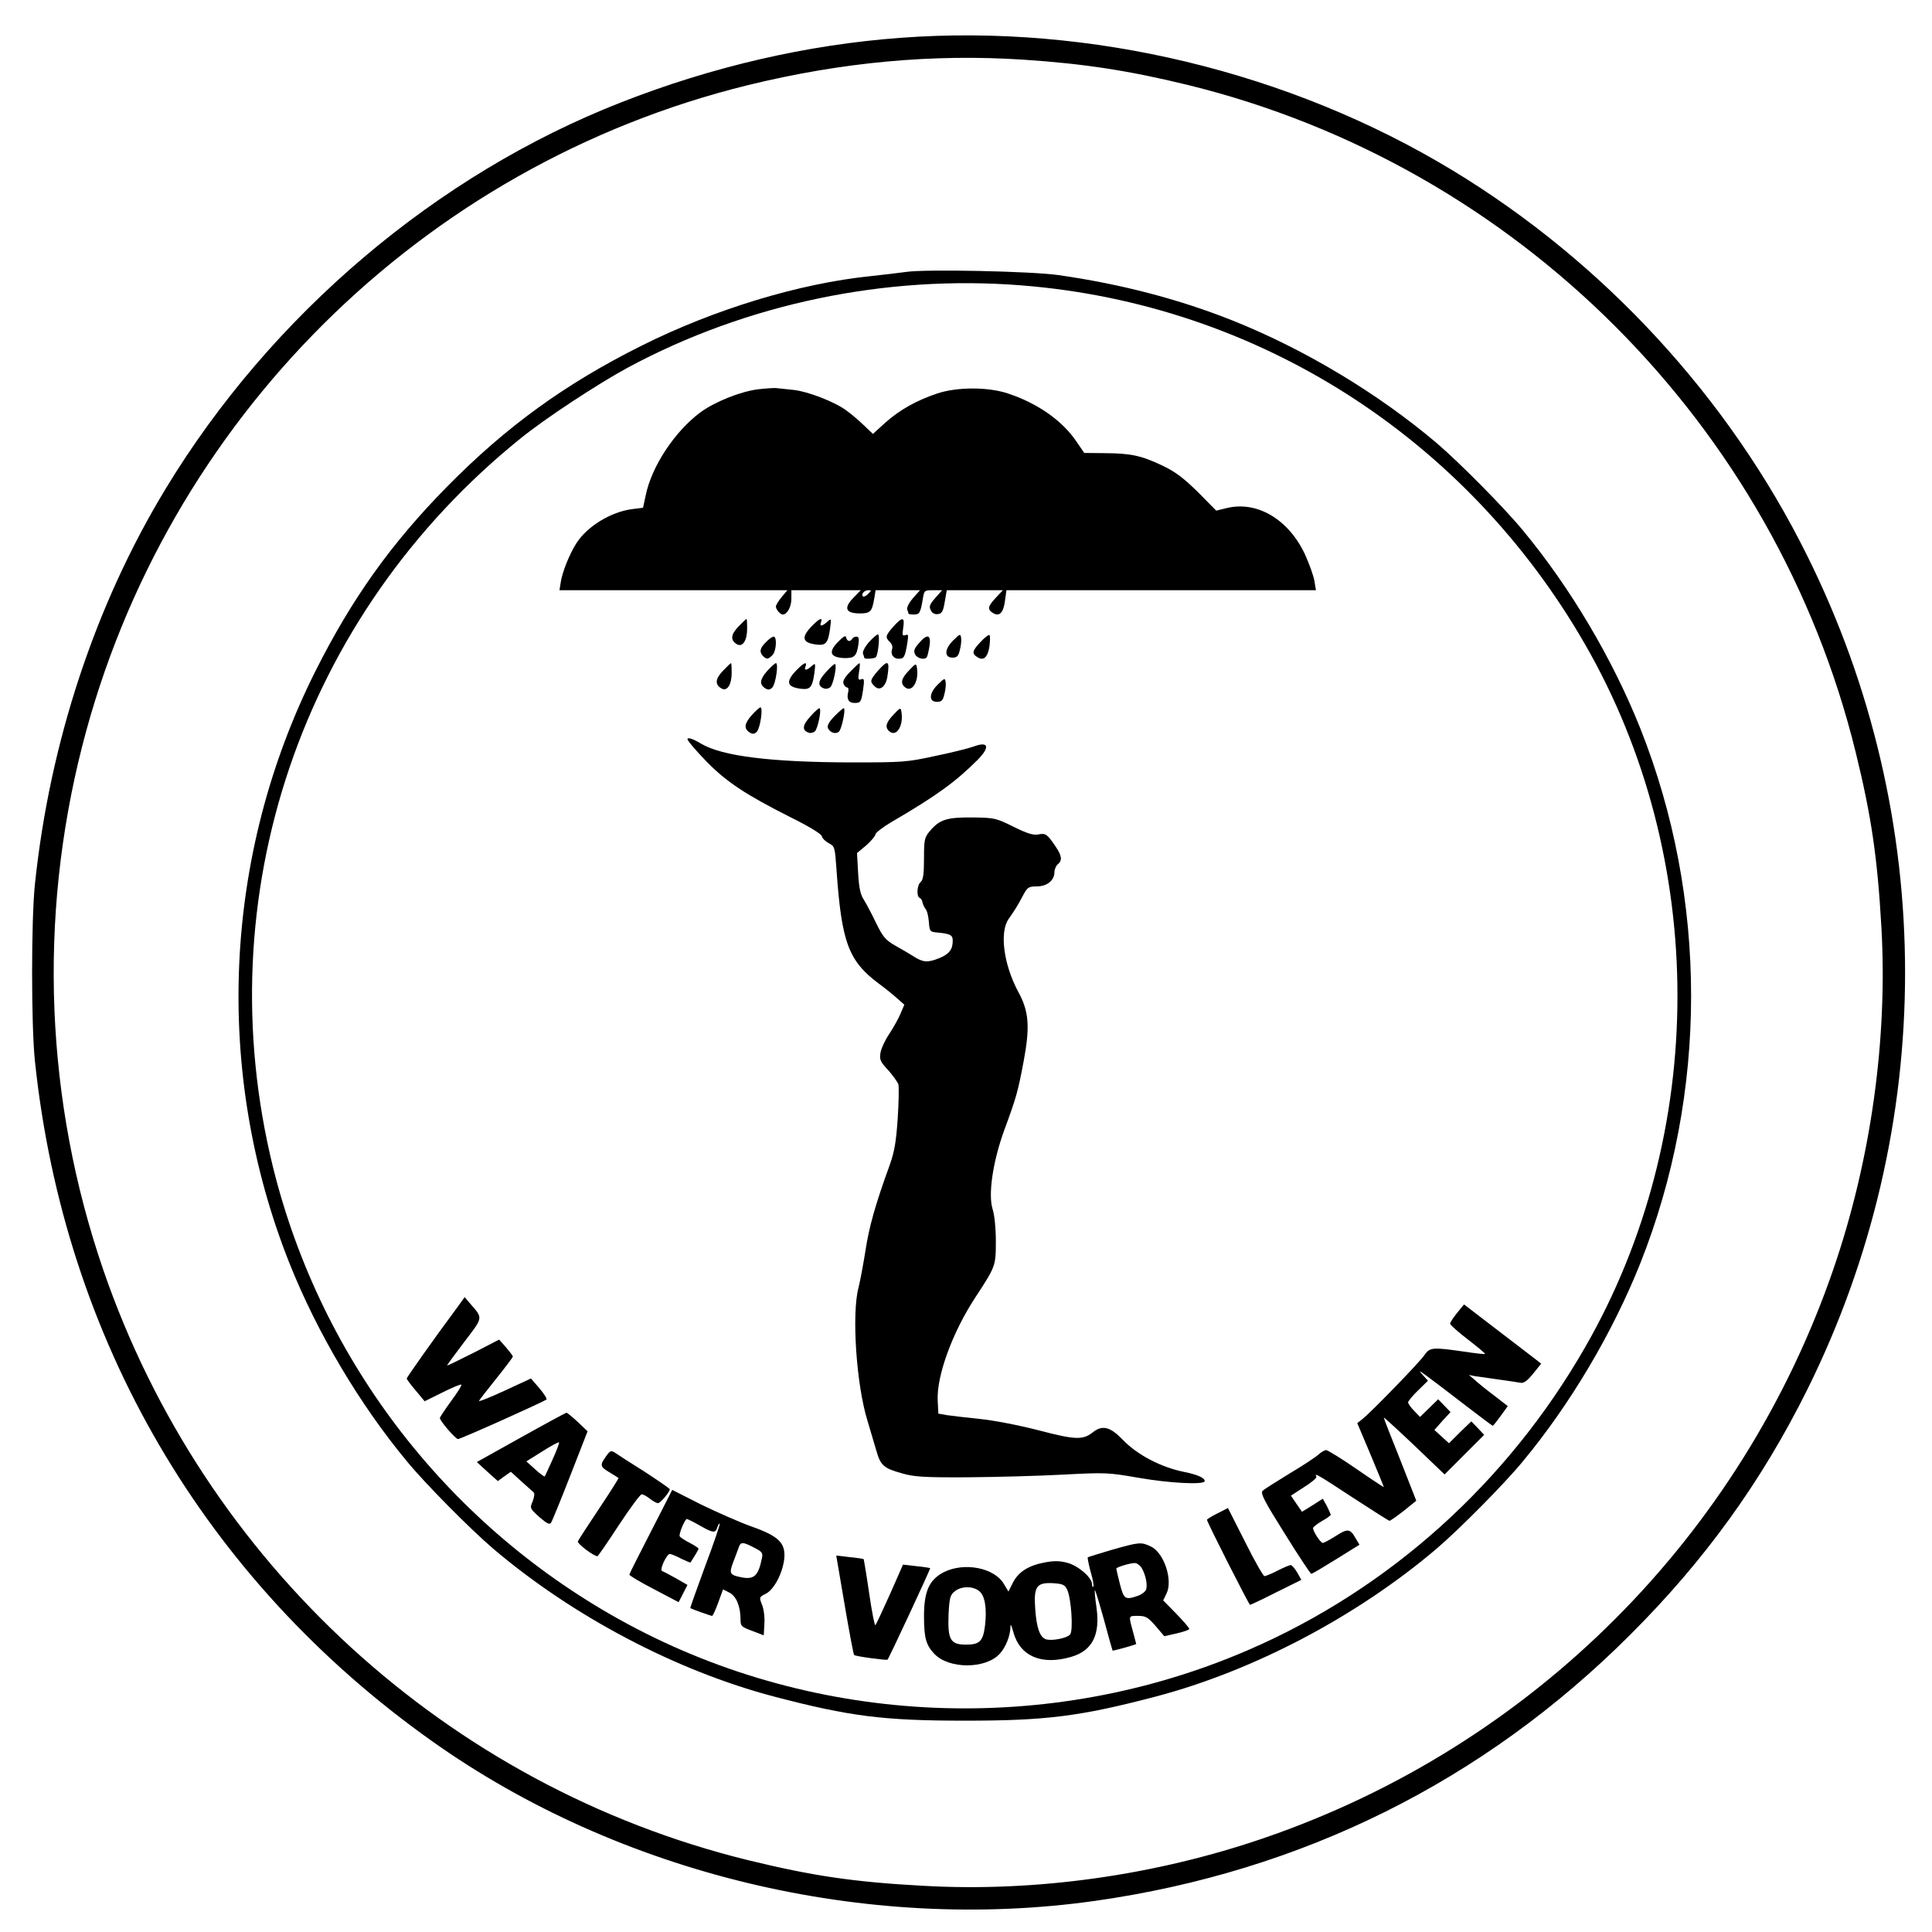 <?xml version="1.0" standalone="no"?>
<!DOCTYPE svg PUBLIC "-//W3C//DTD SVG 20010904//EN"
 "http://www.w3.org/TR/2001/REC-SVG-20010904/DTD/svg10.dtd">
<svg version="1.0" xmlns="http://www.w3.org/2000/svg"
 width="874pt" height="874pt" viewBox="0 0 874 874"
 preserveAspectRatio="xMidYMid meet">
<g transform="translate(0,874) scale(0.1,-0.1)"
fill="#000000" stroke="none">
<path d="M4075 8569 c-424 -31 -855 -131 -1265 -292 -836 -327 -1584 -962
-2060 -1747 -319 -525 -525 -1149 -592 -1790 -17 -162 -17 -638 0 -800 132
-1258 767 -2347 1797 -3077 846 -601 1962 -869 3000 -722 936 133 1757 541
2420 1204 336 335 593 691 800 1107 591 1189 591 2587 0 3775 -354 714 -920
1328 -1605 1743 -735 445 -1639 663 -2495 599z m555 -99 c274 -18 481 -50 746
-115 1484 -365 2655 -1535 3019 -3019 71 -289 98 -475 116 -789 29 -507 -47
-1054 -217 -1548 -416 -1210 -1363 -2157 -2573 -2573 -494 -170 -1036 -246
-1544 -217 -316 17 -502 45 -793 116 -1358 334 -2461 1344 -2917 2671 -262
764 -295 1585 -95 2369 376 1474 1538 2628 3012 2990 425 104 836 142 1246
115z"/>
<path d="M4100 7510 c-30 -4 -102 -13 -160 -19 -324 -33 -709 -150 -1040 -316
-344 -172 -610 -365 -877 -636 -253 -257 -430 -505 -595 -833 -420 -836 -463
-1815 -118 -2682 125 -313 316 -636 531 -895 82 -100 285 -305 389 -394 361
-307 828 -553 1272 -670 343 -90 497 -109 863 -109 366 0 520 19 863 109 444
117 911 363 1272 670 104 89 307 294 389 394 215 259 406 582 531 895 307 772
307 1650 0 2422 -125 313 -316 636 -531 895 -82 100 -285 305 -389 394 -264
224 -598 425 -924 555 -243 97 -509 166 -791 206 -125 17 -597 27 -685 14z
m521 -61 c1065 -84 2010 -686 2549 -1623 558 -969 558 -2213 0 -3182 -352
-613 -884 -1091 -1520 -1367 -901 -391 -1949 -348 -2810 116 -804 433 -1387
1185 -1605 2067 -302 1227 129 2497 1119 3296 112 91 348 246 486 321 537 289
1167 421 1781 372z"/>
<path d="M3430 6979 c-80 -10 -195 -56 -261 -104 -116 -86 -221 -244 -248
-376 l-12 -56 -48 -6 c-97 -12 -207 -79 -255 -157 -31 -49 -62 -128 -69 -172
l-6 -38 516 0 515 0 -26 -31 c-14 -17 -26 -36 -26 -43 0 -13 20 -36 31 -36 20
0 39 35 39 71 l0 39 157 0 157 0 -34 -35 c-45 -46 -34 -70 30 -70 47 0 55 8
65 68 l6 37 100 0 101 0 -32 -36 c-18 -21 -29 -43 -26 -51 3 -8 6 -17 6 -19 0
-2 11 -4 24 -4 26 0 30 7 41 73 6 36 7 37 46 37 l41 0 -31 -35 c-26 -30 -29
-39 -20 -56 6 -13 18 -19 32 -17 18 2 24 13 31 56 l9 52 127 0 127 0 -34 -36
c-35 -38 -37 -51 -11 -67 28 -18 47 0 54 53 l7 50 700 0 700 0 -7 43 c-4 23
-23 76 -42 118 -75 161 -219 245 -357 210 l-45 -11 -83 84 c-64 63 -102 92
-159 119 -96 46 -143 56 -260 57 l-95 1 -35 51 c-64 95 -175 173 -310 218 -90
30 -230 30 -320 0 -93 -31 -170 -74 -235 -132 l-56 -51 -42 40 c-23 22 -58 52
-78 66 -52 39 -174 86 -238 93 -31 3 -65 7 -76 8 -11 2 -49 -1 -85 -5z m497
-926 c-9 -9 -19 -14 -23 -11 -10 10 6 28 24 28 15 0 15 -1 -1 -17z"/>
<path d="M3341 5906 c-35 -36 -38 -62 -8 -80 26 -16 47 16 47 71 0 24 -1 43
-3 43 -2 0 -18 -15 -36 -34z"/>
<path d="M3672 5907 c-49 -51 -43 -75 22 -83 42 -5 52 7 61 71 6 48 6 49 -13
32 -23 -21 -36 -22 -28 -2 9 25 -8 17 -42 -18z"/>
<path d="M4041 5905 c-36 -41 -37 -48 -15 -70 9 -8 13 -22 10 -30 -9 -24 5
-45 29 -45 25 0 29 7 40 74 5 33 4 38 -9 33 -14 -5 -15 0 -10 33 8 50 -4 51
-45 5z"/>
<path d="M3790 5835 c-44 -45 -34 -69 28 -72 47 -1 57 8 65 60 4 27 2 37 -8
37 -8 0 -17 -4 -20 -10 -9 -15 -23 -12 -27 6 -2 11 -12 6 -38 -21z"/>
<path d="M3930 5834 c-18 -21 -29 -43 -26 -51 3 -8 6 -17 6 -19 0 -7 49 -4 53
4 11 18 18 102 9 102 -6 0 -24 -16 -42 -36z"/>
<path d="M4312 5843 c-40 -40 -41 -78 -3 -78 20 0 27 7 33 34 5 18 8 43 6 55
-3 20 -5 19 -36 -11z"/>
<path d="M4435 5835 c-37 -39 -40 -52 -13 -68 27 -18 46 -1 54 48 3 25 4 49 0
52 -3 3 -22 -11 -41 -32z"/>
<path d="M3465 5835 c-28 -27 -31 -45 -13 -63 16 -16 23 -15 42 4 18 17 22 84
6 84 -6 0 -22 -11 -35 -25z"/>
<path d="M4156 5829 c-21 -24 -24 -34 -16 -50 11 -19 45 -26 53 -11 3 4 8 26
12 50 8 52 -11 57 -49 11z"/>
<path d="M3271 5706 c-35 -36 -38 -62 -8 -80 26 -16 47 16 47 71 0 24 -1 43
-3 43 -2 0 -18 -15 -36 -34z"/>
<path d="M3470 5704 c-33 -38 -36 -60 -8 -78 13 -8 21 -7 32 4 15 16 29 110
16 110 -4 0 -22 -16 -40 -36z"/>
<path d="M3602 5707 c-49 -51 -43 -75 22 -83 41 -5 51 7 60 70 6 47 5 48 -12
33 -23 -21 -36 -22 -28 -2 9 25 -8 17 -42 -18z"/>
<path d="M3737 5700 c-37 -40 -40 -63 -10 -74 9 -4 21 -1 29 5 13 11 31 96 22
105 -3 2 -21 -13 -41 -36z"/>
<path d="M3847 5702 c-26 -26 -36 -44 -31 -55 3 -9 11 -17 16 -17 6 0 8 -9 5
-21 -8 -31 2 -49 28 -49 29 0 31 3 40 64 6 42 4 48 -9 43 -14 -5 -15 0 -10 33
4 22 5 40 2 40 -2 0 -21 -17 -41 -38z"/>
<path d="M3971 5705 c-35 -41 -37 -48 -15 -69 23 -24 50 -4 58 41 12 76 4 81
-43 28z"/>
<path d="M4113 5708 c-36 -37 -41 -59 -19 -77 32 -26 64 26 54 88 -3 21 -5 21
-35 -11z"/>
<path d="M4242 5643 c-40 -40 -41 -78 -3 -78 20 0 27 7 33 34 5 18 8 43 6 55
-3 20 -5 19 -36 -11z"/>
<path d="M3400 5504 c-33 -38 -36 -60 -8 -78 13 -8 21 -7 32 4 15 16 29 110
16 110 -4 0 -22 -16 -40 -36z"/>
<path d="M3667 5500 c-37 -40 -40 -63 -10 -74 9 -4 21 -1 29 5 13 11 31 96 22
105 -3 2 -21 -13 -41 -36z"/>
<path d="M3777 5502 c-25 -25 -36 -44 -32 -55 9 -21 35 -30 50 -17 12 10 31
98 23 106 -3 2 -21 -14 -41 -34z"/>
<path d="M4043 5508 c-36 -37 -41 -59 -19 -77 32 -26 64 26 54 88 -3 21 -5 21
-35 -11z"/>
<path d="M3110 5396 c0 -7 42 -56 90 -105 89 -90 176 -147 374 -247 85 -42
141 -76 144 -87 2 -10 17 -24 32 -32 26 -13 27 -18 34 -117 23 -332 54 -415
192 -518 26 -19 62 -48 81 -65 l34 -30 -17 -40 c-9 -22 -32 -63 -51 -92 -19
-28 -37 -67 -40 -86 -5 -31 0 -41 35 -78 21 -24 42 -53 46 -64 3 -11 2 -81 -3
-155 -7 -106 -15 -151 -36 -210 -66 -181 -94 -283 -110 -389 -10 -63 -24 -137
-31 -165 -32 -118 -10 -441 40 -602 13 -44 31 -104 40 -135 19 -68 33 -81 116
-104 55 -16 100 -19 295 -18 127 1 320 6 431 12 195 10 205 10 343 -14 143
-25 301 -33 301 -15 0 14 -32 29 -92 41 -105 21 -213 77 -279 146 -57 59 -92
68 -136 33 -45 -35 -78 -34 -246 10 -89 23 -204 45 -265 51 -59 6 -125 14
-147 17 l-40 7 -3 58 c-6 112 67 311 171 469 91 139 92 141 92 253 0 60 -6
117 -14 143 -22 66 0 217 53 362 55 149 61 173 87 310 29 156 24 225 -25 314
-66 123 -85 270 -43 329 28 40 42 62 67 110 18 33 24 37 60 37 46 0 80 27 80
64 0 13 7 29 15 36 22 18 19 39 -12 84 -36 53 -43 58 -77 51 -22 -4 -51 5
-111 35 -79 39 -86 41 -186 42 -116 1 -148 -9 -193 -62 -24 -29 -26 -39 -26
-125 0 -70 -4 -96 -15 -105 -17 -14 -20 -67 -4 -72 5 -2 11 -11 12 -20 2 -9 8
-22 14 -30 7 -7 13 -34 15 -58 3 -42 5 -45 33 -48 64 -6 75 -11 75 -38 0 -39
-16 -60 -60 -78 -54 -22 -74 -20 -118 8 -20 13 -59 35 -85 50 -41 24 -53 38
-83 99 -19 40 -44 87 -55 105 -17 25 -23 55 -27 123 l-5 90 42 35 c22 20 41
42 41 49 0 7 33 33 74 57 204 119 290 182 389 281 57 58 49 85 -18 60 -22 -8
-101 -28 -175 -43 -128 -28 -147 -29 -380 -29 -362 1 -581 28 -677 84 -38 23
-63 31 -63 21z"/>
<path d="M2063 2818 c-99 -133 -223 -309 -223 -314 0 -4 18 -28 41 -55 l40
-48 81 40 c44 22 82 38 85 35 3 -3 -18 -36 -46 -74 -28 -38 -51 -73 -51 -77 0
-13 71 -95 82 -95 12 0 389 169 400 179 4 3 -11 26 -32 51 l-38 44 -121 -56
c-67 -31 -118 -51 -114 -45 4 7 40 53 80 103 40 50 73 94 73 97 0 4 -14 22
-31 42 l-31 35 -116 -60 c-64 -32 -117 -58 -119 -57 -1 2 34 49 77 106 86 112
85 107 31 169 l-29 34 -39 -54z"/>
<path d="M6591 2800 c-17 -21 -31 -43 -31 -48 0 -5 36 -38 81 -72 44 -34 79
-63 77 -65 -2 -2 -46 3 -98 11 -140 20 -152 19 -176 -16 -23 -34 -242 -259
-280 -289 l-24 -19 60 -142 c33 -79 60 -145 60 -147 0 -2 -56 35 -124 82 -68
47 -130 85 -137 85 -7 0 -22 -9 -33 -19 -12 -11 -70 -50 -131 -86 -60 -37
-116 -72 -123 -79 -11 -11 7 -46 100 -194 62 -100 116 -181 120 -182 3 0 54
30 112 66 l106 66 -18 30 c-24 43 -36 44 -90 9 -27 -17 -53 -31 -58 -31 -10 0
-44 52 -44 67 0 5 18 19 40 32 22 12 40 25 40 29 -1 4 -9 22 -18 40 l-18 32
-47 -30 -47 -29 -25 36 -25 37 60 39 c34 21 58 42 55 47 -12 20 8 8 165 -95
89 -58 163 -105 166 -105 3 0 32 20 64 45 l57 46 -73 186 c-41 102 -74 187
-74 190 0 3 62 -54 138 -126 l137 -131 90 90 89 89 -29 31 -29 30 -51 -49 -50
-50 -33 30 -33 30 36 41 37 40 -28 29 -28 29 -41 -40 -41 -40 -27 28 c-15 15
-27 33 -27 38 0 5 20 30 45 54 l45 44 -23 25 c-20 23 -19 23 18 -4 22 -16 97
-73 167 -127 70 -54 129 -98 131 -98 2 0 18 20 36 45 l32 44 -62 48 c-35 26
-74 58 -88 71 l-26 22 25 -5 c14 -2 61 -9 105 -15 44 -6 90 -13 101 -15 16 -4
31 6 59 40 l37 46 -28 22 c-16 12 -94 72 -175 134 l-146 112 -32 -39z"/>
<path d="M2356 2237 l-199 -111 47 -43 48 -43 29 21 30 21 47 -43 c26 -23 51
-46 56 -50 5 -5 3 -21 -4 -40 -14 -32 -13 -33 30 -72 35 -30 47 -36 53 -25 5
7 44 103 87 213 l78 200 -45 43 c-25 23 -48 42 -51 41 -4 -1 -97 -51 -206
-112z m144 -99 c-18 -40 -34 -75 -36 -77 -2 -2 -21 12 -43 32 l-40 36 72 45
c39 25 73 43 76 41 2 -3 -11 -37 -29 -77z"/>
<path d="M2741 2151 c-28 -39 -27 -46 17 -72 20 -12 38 -24 40 -25 2 -1 -38
-64 -88 -139 -50 -75 -93 -141 -96 -148 -3 -10 71 -67 89 -67 2 0 46 63 96
140 51 77 97 140 104 140 7 0 23 -9 37 -20 14 -11 30 -20 37 -20 10 0 53 50
53 63 0 3 -51 38 -112 78 -62 39 -123 78 -134 86 -20 13 -24 11 -43 -16z"/>
<path d="M2945 1812 c-53 -103 -97 -190 -98 -195 -1 -4 49 -34 111 -66 l112
-59 20 39 20 39 -52 30 c-29 16 -57 31 -63 33 -13 5 21 77 35 77 6 0 29 -9 51
-21 23 -11 42 -19 43 -17 22 34 36 58 36 62 0 3 -18 15 -39 26 -22 11 -42 24
-46 30 -5 7 16 62 30 78 2 2 27 -10 57 -27 64 -37 75 -38 83 -10 4 11 9 19 11
16 2 -2 -27 -89 -66 -192 -38 -104 -69 -189 -67 -190 6 -4 93 -35 98 -35 4 0
16 27 28 60 l22 60 29 -15 c31 -16 50 -62 50 -122 0 -29 4 -33 53 -51 l52 -20
3 53 c2 29 -3 68 -11 86 -13 33 -13 34 17 49 38 19 77 94 84 160 6 70 -25 101
-150 145 -53 19 -155 64 -227 99 l-130 66 -96 -188z m466 -73 c36 -18 41 -24
36 -47 -16 -80 -35 -98 -90 -88 -57 11 -60 17 -39 72 10 27 22 57 25 67 8 22
19 22 68 -4z"/>
<path d="M5508 1894 c-27 -13 -48 -27 -48 -29 0 -10 190 -385 195 -385 3 0 56
25 119 57 l113 56 -19 34 c-11 18 -24 33 -29 33 -5 0 -32 -11 -59 -25 -27 -14
-54 -25 -60 -25 -5 0 -45 69 -87 154 l-78 154 -47 -24z"/>
<path d="M5030 1729 c-57 -17 -106 -32 -109 -34 -2 -3 4 -32 13 -66 10 -33 15
-63 12 -67 -3 -3 -6 3 -6 12 0 29 -62 83 -111 96 -33 9 -59 10 -102 2 -75 -14
-120 -43 -145 -92 l-20 -40 -21 35 c-43 73 -179 99 -271 53 -66 -34 -90 -86
-90 -199 0 -98 9 -131 47 -171 66 -69 231 -69 295 0 27 29 48 80 49 121 0 18
4 11 13 -22 30 -110 128 -152 263 -112 95 28 131 100 113 225 -6 40 -9 75 -7
76 2 2 20 -58 41 -133 20 -75 38 -138 39 -140 3 -2 107 27 107 30 0 1 -7 27
-15 57 -20 73 -21 70 24 70 34 0 44 -6 79 -46 l39 -46 57 13 c31 7 56 16 56
20 0 5 -27 36 -59 69 l-59 60 15 31 c30 60 -11 185 -71 213 -44 21 -52 20
-176 -15z m134 -81 c18 -30 28 -75 21 -98 -3 -10 -20 -23 -37 -29 -58 -20 -64
-16 -82 54 -9 35 -16 66 -16 69 0 6 58 24 82 25 10 1 24 -9 32 -21z m-336
-100 c18 -39 28 -184 13 -202 -14 -17 -82 -30 -109 -22 -28 9 -43 52 -49 139
-7 100 6 119 81 115 44 -3 53 -7 64 -30z m-398 -6 c26 -21 35 -78 26 -156 -9
-71 -24 -86 -86 -86 -71 0 -83 22 -79 136 4 76 7 88 28 105 29 24 82 25 111 1z"/>
<path d="M3821 1480 c21 -123 40 -225 43 -227 5 -6 147 -25 151 -21 7 7 195
411 193 414 -2 1 -30 6 -63 9 l-60 7 -59 -134 c-33 -73 -62 -136 -66 -140 -3
-4 -16 60 -28 144 -12 83 -24 153 -25 155 -2 1 -31 6 -64 9 l-60 7 38 -223z"/>
</g>
</svg>
